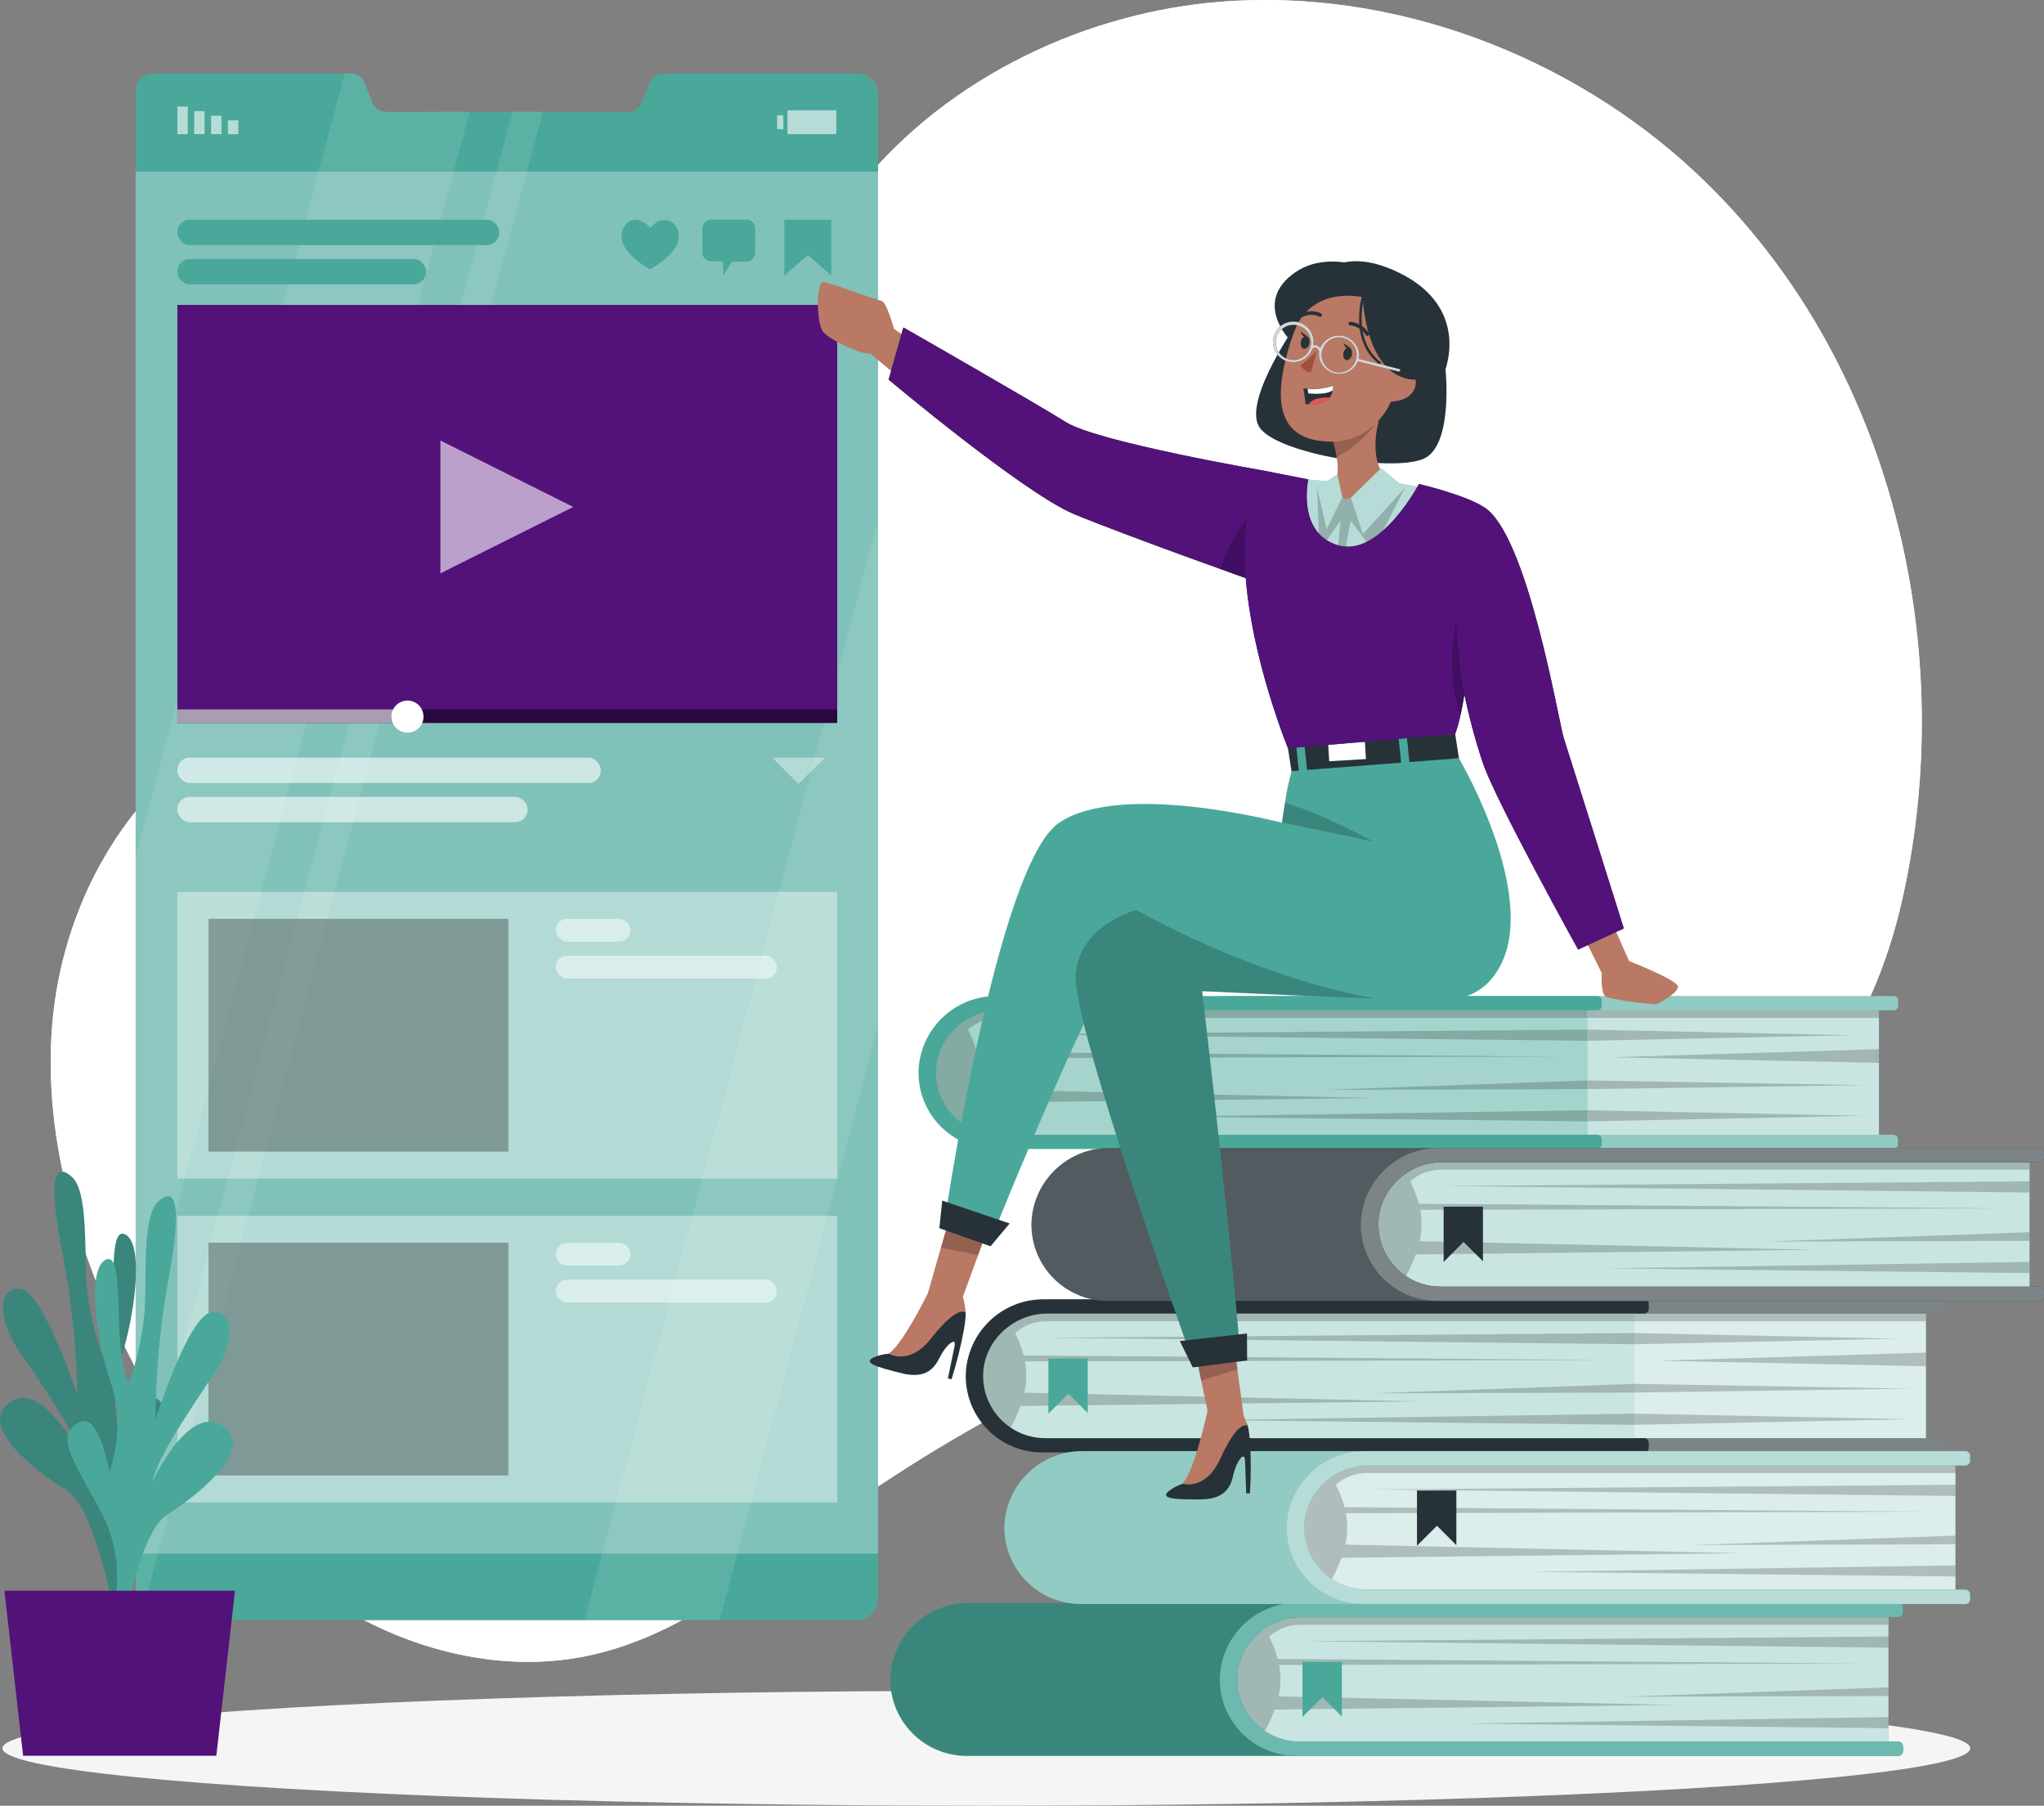 <?xml version="1.0" encoding="UTF-8"?>
<svg xmlns="http://www.w3.org/2000/svg" id="Layer_1" data-name="Layer 1" viewBox="0 0 402.79 355.85">
  <rect x="0" y="0" width="402.79" height="355.85" fill="#808080" stroke="none"/>
  <defs>
    <style>
      .cls-1, .cls-2, .cls-3 {
        fill: none;
      }

      .cls-4, .cls-5, .cls-6, .cls-7, .cls-8, .cls-9, .cls-10, .cls-11, .cls-12, .cls-13, .cls-14, .cls-15, .cls-16, .cls-17 {
        isolation: isolate;
      }

      .cls-4, .cls-13 {
        opacity: .3;
      }

      .cls-5 {
        opacity: .1;
      }

      .cls-6, .cls-16 {
        opacity: .5;
      }

      .cls-7, .cls-14 {
        opacity: .2;
      }

      .cls-8, .cls-12 {
        opacity: .8;
      }

      .cls-18 {
        fill: #b97964;
      }

      .cls-19 {
        fill: #a24e3f;
      }

      .cls-20 {
        fill: #263238;
      }

      .cls-2 {
        stroke-width: .5px;
      }

      .cls-2, .cls-3 {
        stroke: #263238;
        stroke-linecap: round;
        stroke-linejoin: round;
      }

      .cls-3 {
        stroke-width: .72px;
      }

      .cls-21, .cls-10, .cls-11, .cls-12, .cls-13, .cls-14, .cls-15, .cls-16, .cls-17 {
        fill: #fff;
      }

      .cls-9, .cls-22 {
        fill: #4aa89b;
      }

      .cls-23 {
        fill: #f5f5f5;
      }

      .cls-24 {
        fill: #de5753;
      }

      .cls-10 {
        opacity: .7;
      }

      .cls-11 {
        opacity: .9;
      }

      .cls-25 {
        fill: #53127a;
      }

      .cls-15 {
        opacity: .6;
      }

      .cls-17 {
        opacity: .4;
      }
    </style>
  </defs>
  <g id="freepik--background-simple--inject-6">
    <path class="cls-21" d="M221.61,3.63c6.1-1.65,12.34-2.74,18.64-3.26,34.54-2.84,69.55,10.82,94,33.75,39,36.54,51.91,94.32,40.43,143.92-4.35,18.76-13.9,37-29.77,49.18-23.83,18.32-56.95,20.19-86.82,27.42-34.89,8.44-67.11,25-95.62,45.64-14.52,10.48-28.95,22.39-46.87,26.07-18.94,3.89-39.15-2.4-54.4-13.61s-26.06-26.88-34.51-43.19c-10.79-20.95-18.24-44.05-16.43-67.26s14-46.47,35.3-58.49c27.55-15.54,66.59-11.31,88.37-33.44,15-15.25,16.42-38,25.13-57,11.15-24.34,35.25-42.41,62.55-49.73Z"></path>
    <path class="cls-11" d="M221.61,3.63c6.1-1.65,12.34-2.74,18.64-3.26,34.54-2.84,69.55,10.82,94,33.75,39,36.54,51.91,94.32,40.43,143.92-4.35,18.76-13.9,37-29.77,49.18-23.83,18.32-56.95,20.19-86.82,27.42-34.89,8.44-67.11,25-95.62,45.64-14.52,10.48-28.95,22.39-46.87,26.07-18.94,3.89-39.15-2.4-54.4-13.61s-26.06-26.88-34.51-43.19c-10.79-20.95-18.24-44.05-16.43-67.26s14-46.47,35.3-58.49c27.55-15.54,66.59-11.31,88.37-33.44,15-15.25,16.42-38,25.13-57,11.15-24.34,35.25-42.41,62.55-49.73Z"></path>
  </g>
  <g id="freepik--Shadow--inject-6">
    <ellipse id="freepik--path--inject-6" class="cls-23" cx="194.37" cy="344.53" rx="193.89" ry="11.32"></ellipse>
  </g>
  <g id="freepik--Screen--inject-6">
    <path class="cls-22" d="M173.03,18.48v296.48c0,2.39-1.92,4.32-4.31,4.33-.03,0-.05,0-.08,0H30.64c-1.03.02-2.03-.38-2.76-1.11-.76-.77-1.17-1.81-1.15-2.89V18.12c-.07-1.93,1.43-3.56,3.37-3.63,0,0,0,0,0,0h39.18c1.13.03,2.13.74,2.53,1.8l1.62,4c.41,1.04,1.4,1.73,2.52,1.75h47.95c1.12-.01,2.12-.71,2.53-1.75l1.62-4c.4-1.05,1.4-1.75,2.52-1.77h38.62c2.13.09,3.82,1.83,3.84,3.96Z"></path>
    <rect class="cls-15" x="44.92" y="23.72" width="2.04" height="2.72"></rect>
    <rect class="cls-15" x="41.6" y="22.81" width="2.04" height="3.62"></rect>
    <rect class="cls-15" x="38.27" y="21.9" width="2.04" height="4.53"></rect>
    <rect class="cls-15" x="34.96" y="21" width="2.04" height="5.44"></rect>
    <rect class="cls-15" x="153.15" y="22.72" width="1.21" height="2.72"></rect>
    <rect class="cls-15" x="155.18" y="21.73" width="9.63" height="4.7"></rect>
    <g class="cls-5">
      <path class="cls-21" d="M92.55,21.99l-42.12,157.77h0l-.47,1.77h0l-.76,2.84h0l-.47,1.77-22,82.38v-99.7L67.94,14.49h1.34c1.13.03,2.13.74,2.53,1.8l1.62,4c.41,1.04,1.4,1.73,2.52,1.74l16.6-.04Z"></path>
      <polygon class="cls-21" points="173.04 102.56 173.04 202.26 146.77 300.66 146.13 303.05 141.8 319.29 115.18 319.29 119.51 303.06 120.21 300.46 123.69 287.42 124.38 284.81 125.78 279.6 126.47 276.99 127.86 271.78 128.56 269.17 150.45 187.16 150.45 187.15 151.47 183.36 151.47 183.35 173.04 102.56"></polygon>
      <path class="cls-21" d="M106.98,21.99l-41.86,156.78-.25.94-2.29,8.58-.21,1-34.46,128.89c-.78-.76-1.2-1.81-1.18-2.89v-15.14l29.64-110.86.25-.94,2.29-8.59.26-.94L100.99,21.99h5.99Z"></path>
    </g>
    <rect class="cls-13" x="26.73" y="33.82" width="146.3" height="272.35"></rect>
    <rect class="cls-25" x="34.95" y="60.09" width="130.03" height="82.38"></rect>
    <rect class="cls-6" x="34.95" y="139.8" width="130.03" height="2.66"></rect>
    <rect class="cls-15" x="34.95" y="139.8" width="45.05" height="2.66"></rect>
    <path class="cls-21" d="M83.46,141.22c0,1.75-1.41,3.16-3.16,3.16-1.75,0-3.16-1.41-3.16-3.16,0-1.75,1.41-3.16,3.16-3.16,0,0,0,0,0,0,1.74,0,3.15,1.41,3.15,3.15,0,0,0,0,0,.01Z"></path>
    <rect class="cls-15" x="34.95" y="157.04" width="69.01" height="4.99" rx="2.42" ry="2.42"></rect>
    <rect class="cls-15" x="34.95" y="149.31" width="83.43" height="4.99" rx="2.42" ry="2.42"></rect>
    <polygon class="cls-17" points="152.18 149.31 157.37 154.5 162.55 149.31 152.18 149.31"></polygon>
    <rect class="cls-17" x="34.95" y="175.75" width="130.03" height="56.51"></rect>
    <rect class="cls-16" x="109.53" y="181.07" width="14.71" height="4.51" rx="2.19" ry="2.19"></rect>
    <rect class="cls-16" x="109.53" y="188.33" width="43.54" height="4.51" rx="2.19" ry="2.19"></rect>
    <rect class="cls-4" x="41.09" y="181.07" width="59.09" height="45.87"></rect>
    <rect class="cls-17" x="34.95" y="239.58" width="130.03" height="56.51"></rect>
    <rect class="cls-16" x="109.53" y="244.9" width="14.71" height="4.51" rx="2.19" ry="2.19"></rect>
    <rect class="cls-16" x="109.53" y="252.17" width="43.54" height="4.51" rx="2.19" ry="2.19"></rect>
    <rect class="cls-4" x="41.09" y="244.9" width="59.09" height="45.87"></rect>
    <polygon class="cls-15" points="86.78 86.81 86.78 112.99 112.97 99.9 86.78 86.81"></polygon>
    <polygon class="cls-22" points="163.82 54.28 159.2 50.29 154.57 54.28 154.57 43.31 163.82 43.31 163.82 54.28"></polygon>
    <path class="cls-22" d="M147.13,43.29h-7c-.95,0-1.72.78-1.73,1.73v4.76c0,.95.78,1.72,1.73,1.73h2.37v2.78l1.79-2.75h2.8c.96,0,1.73-.77,1.73-1.73v-4.76c.02-.95-.74-1.74-1.69-1.76Z"></path>
    <path class="cls-22" d="M133.18,44.62c-1.29-2.11-3.77-1.31-5.06.31-1.27-1.64-3.74-2.46-5.05-.36-2.21,3.53,2.28,6.85,4.4,8.15l.6.37.61-.36c2.14-1.28,6.69-4.54,4.5-8.11Z"></path>
    <rect class="cls-9" x="34.95" y="51.04" width="49.01" height="4.99" rx="2.42" ry="2.42"></rect>
    <rect class="cls-9" x="34.95" y="43.31" width="63.43" height="4.99" rx="2.42" ry="2.42"></rect>
  </g>
  <g id="freepik--Plant--inject-6">
    <path class="cls-22" d="M25.37,317.29s-5.65-12.33.8-24.48,8.33-15,4.22-17.5-6,9.72-6,9.72c0,0-3.47-8.4-.6-17.19s4.66-23.11.75-24.64-.75,17.86-4.14,24.47c-1.73-4.64-2.84-9.49-3.32-14.42-.47-7.06.26-18.34-2.83-21.23s-5.06-.89-2,14.69c1.82,9.31,2.83,18.76,3,28.25,0,0-6.7-20.44-11.2-21s-4.49,6-.64,11.77,11.28,16,12.5,21.32c0,0-7.36-15.38-14-10.67s5.76,14,11.28,17.36,9.35,24.4,9.35,24.4l2.83-.85Z"></path>
    <path class="cls-7" d="M25.37,317.29s-5.65-12.33.8-24.48,8.33-15,4.22-17.5-6,9.72-6,9.72c0,0-3.47-8.4-.6-17.19s4.66-23.11.75-24.64-.75,17.86-4.14,24.47c-1.73-4.64-2.84-9.49-3.32-14.42-.47-7.06.26-18.34-2.83-21.23s-5.06-.89-2,14.69c1.82,9.31,2.83,18.76,3,28.25,0,0-6.7-20.44-11.2-21s-4.49,6-.64,11.77,11.28,16,12.5,21.32c0,0-7.36-15.38-14-10.67s5.76,14,11.28,17.36,9.35,24.4,9.35,24.4l2.83-.85Z"></path>
    <path class="cls-22" d="M20.94,322.29s5.5-12.4-1.1-24.46-8.5-14.89-4.42-17.44,6.12,9.63,6.12,9.63c0,0,3.37-8.45.4-17.19s-4.94-23-1-24.63,1,17.84,4.44,24.4c1.67-4.66,2.73-9.52,3.14-14.46.39-7.07-.48-18.33,2.57-21.27s5.06-1,2.21,14.66c-1.71,9.33-2.61,18.8-2.67,28.29,0,0,6.45-20.54,11-21.2s4.56,5.95.78,11.75-11.19,16.22-12.34,21.53c0,0,7.17-15.49,13.85-10.87s-5.55,14.09-11.07,17.53-9.06,24.54-9.06,24.54l-2.85-.81Z"></path>
    <polygon class="cls-25" points="46.31 313.48 .87 313.48 4.55 346 42.63 346 46.31 313.48"></polygon>
  </g>
  <g id="freepik--Books--inject-6">
    <rect class="cls-22" x="317.05" y="257.74" width="62.48" height="27.1"></rect>
    <rect class="cls-12" x="317.05" y="257.74" width="62.48" height="27.1"></rect>
    <polygon class="cls-7" points="322.06 260.39 379.53 260.39 379.53 257.74 322.12 257.74 322.06 260.39"></polygon>
    <polygon class="cls-7" points="322.06 262.7 373.91 263.81 322.06 264.91 322.06 262.7"></polygon>
    <polygon class="cls-7" points="322.06 272.72 376.97 273.65 322.06 274.43 322.06 272.72"></polygon>
    <polygon class="cls-7" points="322.06 278.58 376.48 279.68 322.06 280.79 322.06 278.58"></polygon>
    <polygon class="cls-7" points="379.53 266.56 326.89 268.15 379.53 269.25 379.53 266.56"></polygon>
    <path class="cls-20" d="M240.08,271.15c.01,6.78,5.51,12.27,12.29,12.27h130.05c.5,0,.9.4.9.9v1c0,.5-.39.9-.89.91,0,0,0,0-.01,0h-130.73c-8.32,0-15.06-6.74-15.06-15.06,0-.04,0-.08,0-.12.17-8.39,7.06-15.08,15.45-15h130.34c.5,0,.9.4.9.9v1c0,.5-.39.9-.89.91,0,0,0,0-.01,0h-129.69c-6.77-.01-12.66,5.52-12.65,12.29Z"></path>
    <path class="cls-17" d="M240.08,271.15c.01,6.78,5.51,12.27,12.29,12.27h130.05c.5,0,.9.4.9.9v1c0,.5-.39.9-.89.91,0,0,0,0-.01,0h-130.73c-8.32,0-15.06-6.74-15.06-15.06,0-.04,0-.08,0-.12.17-8.39,7.06-15.08,15.45-15h130.34c.5,0,.9.4.9.9v1c0,.5-.39.9-.89.91,0,0,0,0-.01,0h-129.69c-6.77-.01-12.66,5.52-12.65,12.29Z"></path>
    <path class="cls-22" d="M192.65,271.29h0c0,7.49,6.08,13.56,13.57,13.57h115.84v-27.12h-115.84c-7.48,0-13.55,6.07-13.57,13.55Z"></path>
    <path class="cls-10" d="M322.06,257.74v27.14h-115.84c-7.49,0-13.57-6.08-13.57-13.57s6.08-13.57,13.57-13.57h115.84Z"></path>
    <polygon class="cls-7" points="322.06 264.91 322.06 262.7 206.6 263.63 322.06 264.91"></polygon>
    <polygon class="cls-7" points="322.06 274.43 322.06 272.72 270.23 274.58 322.06 274.43"></polygon>
    <polygon class="cls-7" points="322.06 280.79 322.06 278.58 238.49 279.86 322.06 280.79"></polygon>
    <path class="cls-7" d="M206.03,260.39c-2.22,0-4.35.83-6,2.32.72,1.4,1.29,2.88,1.7,4.4l115.84.91-115.6.27c.41,2.04.37,4.15-.11,6.17l78,1.71-78.75.91c-.68,1.88-1.55,3.68-2.61,5.38-6.17-4.26-7.72-12.71-3.46-18.88,2.53-3.67,6.71-5.86,11.16-5.86h115.86v2.65l-116.03.02Z"></path>
    <path class="cls-20" d="M193.73,271.15c0,6.78,5.49,12.27,12.27,12.27h118.01c.5,0,.9.4.9.9v1c0,.5-.39.9-.89.91,0,0,0,0-.01,0h-118.64c-8.32,0-15.06-6.74-15.06-15.06,0-.04,0-.08,0-.12.17-8.39,7.06-15.08,15.45-15h118.25c.5,0,.9.4.9.9v1c0,.5-.39.9-.89.91,0,0,0,0-.01,0h-117.64c-6.76,0-12.65,5.52-12.64,12.29Z"></path>
    <polygon class="cls-22" points="206.6 267.7 206.6 278.58 210.54 274.65 214.35 278.46 214.35 267.7 206.6 267.7"></polygon>
    <rect class="cls-22" x="203.49" y="317.54" width="168.64" height="27.14"></rect>
    <rect class="cls-10" x="203.49" y="317.54" width="168.64" height="27.14"></rect>
    <polygon class="cls-7" points="372.13 324.71 372.13 322.5 256.66 323.43 372.13 324.71"></polygon>
    <polygon class="cls-7" points="372.13 334.23 372.13 332.52 320.29 334.37 372.13 334.23"></polygon>
    <polygon class="cls-7" points="372.13 340.58 372.13 338.38 288.55 339.66 372.13 340.58"></polygon>
    <path class="cls-7" d="M241.19,317.54l-2.45,20.23,2.89-3.08c.97,3.7,2.79,7.12,5.3,10,1.8-2.37,3.24-4.99,4.26-7.79l78.76-.9-78-1.7c.24-1.1.37-2.23.38-3.36,0-.95-.09-1.89-.27-2.82l115.56-.29-115.83-.91c-.41-1.52-.98-3-1.7-4.4,1.65-1.49,3.78-2.31,6-2.32h116v-2.65h-130.9Z"></path>
    <path class="cls-22" d="M243.79,330.95c.01,6.78,5.51,12.27,12.29,12.27h118c.5,0,.9.39.91.89,0,0,0,0,0,.01v1c0,.5-.41.91-.91.91h-183.58c-8.32,0-15.07-6.76-15.06-15.08,0-.03,0-.07,0-.1.2-8.37,7.08-15.03,15.45-14.95h183.18c.5,0,.9.39.91.89,0,0,0,0,0,.01v1c0,.5-.41.91-.91.91h-117.63c-6.77-.06-12.66,5.47-12.65,12.24Z"></path>
    <path class="cls-7" d="M243.79,330.95c.01,6.78,5.51,12.27,12.29,12.27h118c.5,0,.9.39.91.89,0,0,0,0,0,.01v1c0,.5-.41.91-.91.91h-183.58c-8.32,0-15.07-6.76-15.06-15.08,0-.03,0-.07,0-.1.2-8.37,7.08-15.03,15.45-14.95h183.18c.5,0,.9.39.91.89,0,0,0,0,0,.01v1c0,.5-.41.91-.91.91h-117.63c-6.77-.06-12.66,5.47-12.65,12.24Z"></path>
    <path class="cls-22" d="M243.79,330.95c.01,6.78,5.51,12.27,12.29,12.27h118c.5,0,.9.39.91.89,0,0,0,0,0,.01v1c0,.5-.41.91-.91.91h-118.71c-8.33-.05-15.05-6.85-15-15.18,0-.01,0-.02,0-.03.21-8.37,7.09-15.02,15.46-14.95h118.24c.5,0,.9.39.91.89,0,0,0,0,0,.01v1c0,.5-.41.91-.91.91h-117.63c-6.77-.03-12.66,5.5-12.65,12.27Z"></path>
    <polygon class="cls-22" points="256.66 327.5 256.66 338.38 260.6 334.44 264.42 338.26 264.42 327.5 256.66 327.5"></polygon>
    <path class="cls-14" d="M243.79,330.95c.01,6.78,5.51,12.27,12.29,12.27h118c.5,0,.9.39.91.89,0,0,0,0,0,.01v1c0,.5-.41.91-.91.91h-118.71c-8.33-.05-15.05-6.85-15-15.18,0-.01,0-.02,0-.03.21-8.37,7.09-15.02,15.46-14.95h118.24c.5,0,.9.39.91.89,0,0,0,0,0,.01v1c0,.5-.41.91-.91.91h-117.63c-6.77-.03-12.66,5.5-12.65,12.27Z"></path>
    <rect class="cls-22" x="216.7" y="287.64" width="168.64" height="27.14"></rect>
    <rect class="cls-12" x="216.7" y="287.64" width="168.64" height="27.14"></rect>
    <polygon class="cls-7" points="385.34 294.81 385.34 292.6 269.88 293.53 385.34 294.81"></polygon>
    <polygon class="cls-7" points="385.34 304.33 385.34 302.62 333.51 304.48 385.34 304.33"></polygon>
    <polygon class="cls-7" points="385.34 310.68 385.34 308.48 301.77 309.76 385.34 310.68"></polygon>
    <path class="cls-7" d="M254.37,287.64l-2.45,20.23,2.88-3.08c.98,3.7,2.79,7.12,5.31,10,1.8-2.37,3.24-5,4.26-7.8l78.75-.9-78-1.7c.24-1.1.37-2.23.38-3.36,0-.95-.1-1.89-.28-2.82l115.57-.29-115.83-.91c-.41-1.52-.99-3-1.71-4.4,1.65-1.49,3.78-2.31,6-2.32h116.12v-2.65h-131Z"></path>
    <path class="cls-22" d="M257.01,301.05c.03,6.76,5.52,12.23,12.28,12.24h118c.5,0,.9.39.91.89,0,0,0,0,0,.01v1c0,.5-.41.91-.91.91h-174.3c-8.32,0-15.07-6.75-15.07-15.07,0-.04,0-.07,0-.11.21-8.36,7.08-15.02,15.45-14.95h173.92c.5,0,.9.39.91.89,0,0,0,0,0,.01v1c0,.5-.41.91-.91.91h-117.64c-6.76-.03-12.65,5.51-12.64,12.27Z"></path>
    <path class="cls-17" d="M257.01,301.05c.03,6.76,5.52,12.23,12.28,12.24h118c.5,0,.9.39.91.89,0,0,0,0,0,.01v1c0,.5-.41.91-.91.91h-174.3c-8.32,0-15.07-6.75-15.07-15.07,0-.04,0-.07,0-.11.21-8.36,7.08-15.02,15.45-14.95h173.92c.5,0,.9.39.91.89,0,0,0,0,0,.01v1c0,.5-.41.91-.91.91h-117.64c-6.76-.03-12.65,5.51-12.64,12.27Z"></path>
    <path class="cls-22" d="M257.01,301.05c.03,6.76,5.52,12.23,12.28,12.24h118c.5,0,.9.39.91.89,0,0,0,0,0,.01v1c0,.5-.41.91-.91.91h-118.67c-8.32,0-15.06-6.73-15.07-15.05,0-.04,0-.09,0-.13.2-8.37,7.08-15.03,15.45-14.95h118.29c.5,0,.9.39.91.89,0,0,0,0,0,.01v1c0,.5-.41.91-.91.91h-117.64c-6.76-.03-12.65,5.51-12.64,12.27Z"></path>
    <polygon class="cls-20" points="279.23 293.74 279.23 304.62 283.17 300.68 286.99 304.5 286.99 293.74 279.23 293.74"></polygon>
    <path class="cls-15" d="M257.01,301.05c.03,6.76,5.52,12.23,12.28,12.24h118c.5,0,.9.39.91.89,0,0,0,0,0,.01v1c0,.5-.41.91-.91.91h-118.67c-8.32,0-15.06-6.73-15.07-15.05,0-.04,0-.09,0-.13.2-8.37,7.08-15.03,15.45-14.95h118.29c.5,0,.9.39.91.89,0,0,0,0,0,.01v1c0,.5-.41.91-.91.91h-117.64c-6.76-.03-12.65,5.51-12.64,12.27Z"></path>
    <rect class="cls-22" x="307.78" y="197.94" width="62.48" height="27.1"></rect>
    <rect class="cls-10" x="307.78" y="197.94" width="62.48" height="27.1"></rect>
    <polygon class="cls-7" points="312.79 200.59 370.26 200.59 370.26 197.94 312.85 197.94 312.79 200.59"></polygon>
    <polygon class="cls-7" points="312.79 202.9 364.64 204.01 312.79 205.11 312.79 202.9"></polygon>
    <polygon class="cls-7" points="312.79 212.92 367.7 213.85 312.79 214.63 312.79 212.92"></polygon>
    <polygon class="cls-7" points="312.79 218.79 367.21 219.89 312.79 220.99 312.79 218.79"></polygon>
    <polygon class="cls-7" points="370.26 206.76 317.62 208.35 370.26 209.45 370.26 206.76"></polygon>
    <path class="cls-22" d="M230.81,211.35c.01,6.78,5.51,12.27,12.29,12.27h130c.5,0,.9.4.9.9v1c0,.5-.39.9-.89.91,0,0,0,0-.01,0h-130.68c-8.32-.01-15.06-6.77-15.05-15.09,0-.04,0-.08,0-.12.22-8.35,7.08-14.99,15.44-14.93h130.34c.5,0,.9.4.9.9v1c0,.5-.39.9-.89.91,0,0,0,0-.01,0h-129.69c-6.77-.05-12.66,5.48-12.65,12.25Z"></path>
    <path class="cls-17" d="M230.81,211.35c.01,6.78,5.51,12.27,12.29,12.27h130c.5,0,.9.4.9.9v1c0,.5-.39.9-.89.91,0,0,0,0-.01,0h-130.68c-8.32-.01-15.06-6.77-15.05-15.09,0-.04,0-.08,0-.12.22-8.35,7.08-14.99,15.44-14.93h130.34c.5,0,.9.4.9.9v1c0,.5-.39.9-.89.91,0,0,0,0-.01,0h-129.69c-6.77-.05-12.66,5.48-12.65,12.25Z"></path>
    <path class="cls-22" d="M183.37,211.51h0c0,7.49,6.08,13.57,13.57,13.57h115.85v-27.14h-115.84c-7.5,0-13.57,6.07-13.58,13.57Z"></path>
    <path class="cls-16" d="M312.79,197.94v27.15h-115.84c-7.5-.2-13.41-6.45-13.21-13.94.2-7.21,6-13.01,13.21-13.21h115.84Z"></path>
    <polygon class="cls-7" points="312.79 205.11 312.79 202.9 197.33 203.83 312.79 205.11"></polygon>
    <polygon class="cls-7" points="312.79 214.63 312.79 212.92 260.96 214.78 312.79 214.63"></polygon>
    <polygon class="cls-7" points="312.79 220.99 312.79 218.79 229.22 220.06 312.79 220.99"></polygon>
    <path class="cls-7" d="M196.76,200.59c-2.22,0-4.35.83-6,2.32.72,1.4,1.29,2.88,1.7,4.4l115.84.91-115.57.29c.41,2.04.37,4.15-.11,6.17l78,1.71-78.75.91c-.68,1.88-1.55,3.69-2.62,5.38-6.16-4.27-7.7-12.73-3.42-18.9,2.53-3.65,6.69-5.83,11.13-5.84h115.83v2.65h-116.03Z"></path>
    <path class="cls-22" d="M184.46,211.35c0,6.78,5.49,12.27,12.27,12.27h118.01c.5,0,.9.4.9.9v1c0,.5-.39.9-.89.91,0,0,0,0-.01,0h-118.68c-8.32,0-15.06-6.74-15.06-15.06,0-.04,0-.08,0-.12.19-8.37,7.07-15.04,15.45-14.96h118.29c.5,0,.9.4.9.9v1c0,.5-.39.9-.89.91,0,0,0,0-.01,0h-117.64c-6.73-.05-12.65,5.48-12.64,12.25Z"></path>
    <polygon class="cls-22" points="197.33 207.9 197.33 218.79 201.26 214.85 205.08 218.66 205.08 207.9 197.33 207.9"></polygon>
    <rect class="cls-22" x="231.3" y="227.84" width="168.64" height="27.14"></rect>
    <rect class="cls-10" x="231.3" y="227.84" width="168.64" height="27.14"></rect>
    <polygon class="cls-7" points="399.94 235.01 399.94 232.8 284.48 233.73 399.94 235.01"></polygon>
    <polygon class="cls-7" points="399.94 244.53 399.94 242.82 348.11 244.68 399.94 244.53"></polygon>
    <polygon class="cls-7" points="399.94 250.89 399.94 248.68 316.37 249.96 399.94 250.89"></polygon>
    <path class="cls-7" d="M269,227.84l-2.44,20.23,2.88-3.08c.97,3.7,2.79,7.12,5.31,10,1.8-2.36,3.23-4.99,4.25-7.78l78.76-.91-78-1.7c.25-1.1.38-2.23.39-3.36,0-.95-.1-1.89-.28-2.82l115.57-.29-115.84-.91c-.41-1.52-.98-3-1.7-4.4,1.65-1.49,3.78-2.31,6-2.32h116v-2.65h-130.9Z"></path>
    <path class="cls-20" d="M271.61,241.29c0,6.78,5.49,12.27,12.27,12.27h118.01c.5,0,.9.4.9.9v1c0,.5-.39.9-.89.91,0,0,0,0-.01,0h-183.58c-8.32,0-15.06-6.74-15.06-15.06,0-.04,0-.08,0-.12.2-8.37,7.08-15.03,15.45-14.95h183.19c.5,0,.9.4.9.9v1c0,.5-.39.9-.89.91,0,0,0,0-.01,0h-117.64c-6.77-.1-12.65,5.43-12.64,12.24Z"></path>
    <path class="cls-14" d="M271.61,241.29c0,6.78,5.49,12.27,12.27,12.27h118.01c.5,0,.9.4.9.9v1c0,.5-.39.9-.89.91,0,0,0,0-.01,0h-183.58c-8.32,0-15.06-6.74-15.06-15.06,0-.04,0-.08,0-.12.2-8.37,7.08-15.03,15.45-14.95h183.19c.5,0,.9.4.9.9v1c0,.5-.39.9-.89.91,0,0,0,0-.01,0h-117.64c-6.77-.1-12.65,5.43-12.64,12.24Z"></path>
    <path class="cls-20" d="M271.61,241.29c0,6.78,5.49,12.27,12.27,12.27h118.01c.5,0,.9.4.9.9v1c0,.5-.39.9-.89.91,0,0,0,0-.01,0h-118.68c-8.32,0-15.06-6.74-15.06-15.06,0-.04,0-.08,0-.12.2-8.37,7.08-15.03,15.45-14.95h118.29c.5,0,.9.4.9.9v1c0,.5-.39.9-.89.91,0,0,0,0-.01,0h-117.64c-6.77-.1-12.65,5.43-12.64,12.24Z"></path>
    <polygon class="cls-20" points="284.48 237.8 284.48 248.68 288.41 244.75 292.23 248.56 292.23 237.8 284.48 237.8"></polygon>
    <path class="cls-17" d="M271.61,241.29c0,6.78,5.49,12.27,12.27,12.27h118.01c.5,0,.9.4.9.9v1c0,.5-.39.9-.89.91,0,0,0,0-.01,0h-118.68c-8.32,0-15.06-6.74-15.06-15.06,0-.04,0-.08,0-.12.2-8.37,7.08-15.03,15.45-14.95h118.29c.5,0,.9.4.9.9v1c0,.5-.39.9-.89.91,0,0,0,0-.01,0h-117.64c-6.77-.1-12.65,5.43-12.64,12.24Z"></path>
  </g>
  <g id="freepik--Character--inject-6">
    <polygon class="cls-18" points="182.86 254.81 189.43 256.4 192.76 247.32 195.78 239.06 188.29 235.87 185.41 245.89 182.86 254.81"></polygon>
    <polygon class="cls-7" points="185.41 245.89 192.76 247.32 195.78 239.06 188.29 235.87 185.41 245.89"></polygon>
    <path class="cls-22" d="M186.08,241.1l9.12,3.39s24.33-60.83,29.33-61,55.91,23.19,68.67,10.21-5.69-44.24-5.69-44.24c0,0-30.69-4.38-33,2.55-.57,2.04-1,4.12-1.3,6.22-.35,2.12-.59,3.9-.59,3.9h0c-1-.24-31.76-8.19-43.9,0-12.35,8.3-22.64,78.97-22.64,78.97Z"></path>
    <polygon class="cls-18" points="238.53 280.76 245.08 279.08 243.82 269.68 242.65 261.06 234.55 261.79 236.66 271.84 238.53 280.76"></polygon>
    <polygon class="cls-7" points="236.71 272.04 243.87 269.86 242.68 261.15 234.56 261.83 236.71 272.04"></polygon>
    <polygon class="cls-20" points="198.96 241.11 185.68 236.6 185.11 242.04 195.19 245.6 198.96 241.11"></polygon>
    <path class="cls-22" d="M271.16,196.78s-2.08.05-34.27-1.45c0,0,4.81,40.24,7.43,70.37l-9.62,1.64s-23-64.51-22.75-74.76,12-13.25,12-13.25c0,0,22.93,13.25,47.21,17.45Z"></path>
    <path class="cls-7" d="M271.16,196.78s-2.08.05-34.27-1.45c0,0,4.81,40.24,7.43,70.37l-9.62,1.64s-23-64.51-22.75-74.76,12-13.25,12-13.25c0,0,22.93,13.25,47.21,17.45Z"></path>
    <polygon class="cls-20" points="245.73 262.78 232.5 264.28 235.05 269.47 245.76 268.1 245.73 262.78"></polygon>
    <path class="cls-7" d="M252.62,162.09l17.95,3.74s-9.92-5.48-17.36-7.64c-.35,2.1-.59,3.9-.59,3.9Z"></path>
    <polygon class="cls-20" points="286.76 144.64 287.5 149.42 254.5 151.96 253.63 146.32 286.76 144.64"></polygon>
    <rect class="cls-22" x="275.92" y="144.22" width="1.64" height="8.35" transform="translate(-13.73 29.08) rotate(-5.87)"></rect>
    <rect class="cls-21" x="261.77" y="144.29" width="7.25" height="5.5" transform="translate(-8.33 16.16) rotate(-3.43)"></rect>
    <rect class="cls-22" x="255.67" y="145.1" width="1.64" height="8.35" transform="translate(-13.92 27.01) rotate(-5.87)"></rect>
    <path class="cls-20" d="M171.97,267.59c1-.46,2.07-.74,3.17-.81h0s3.8-2.24,7.57-10.92h4.23c1.46.01,2.76.94,3.25,2.32.07.19.11.39.12.59-.04,1.02-.15,2.04-.32,3.05-.62,3.38-1.45,6.72-2.48,10l-.72-.18,1.31-6.32c.43-2.15-1.82-.07-2.87,2.09s-2.65,4.34-7.32,3.27c-5.45-1.33-7.65-2.11-5.94-3.09Z"></path>
    <path class="cls-18" d="M183.47,253.58s-5.28,11.06-8.33,13.2c0,0,4.08,2.43,8.33-3,5.5-7,6.84-5.05,6.84-5.05-.11-1.21-.33-2.4-.66-3.57-.83-2.24-6.18-1.58-6.18-1.58Z"></path>
    <path class="cls-20" d="M230.19,293.94c.86-.69,1.84-1.21,2.89-1.54h0s3.16-3.07,4.76-12.4l4.11-1c1.43-.33,2.91.27,3.71,1.49.11.17.2.35.25.55.2.99.34,1.99.41,3,.21,3.42.21,6.84,0,10.26h-.74l-.23-6.44c-.09-2.19-1.79.36-2.29,2.71s-1.55,4.84-6.34,4.91c-5.64.06-7.95-.19-6.53-1.54Z"></path>
    <path class="cls-18" d="M238.05,277.61s-2.52,12-5,14.79c0,0,4.54,1.4,7.39-4.87,3.67-8.11,5.44-6.52,5.44-6.52-.39-1.15-.89-2.26-1.49-3.32-1.3-1.99-6.34-.08-6.34-.08Z"></path>
    <path class="cls-18" d="M316.29,178.74l4.75,10.66s9.63,3.76,9.63,5.05-4.09,3.49-4.49,3.49-9-.87-9.89-1.67-.65-4.5-.65-4.5l-5.54-11.21,6.19-1.82Z"></path>
    <path class="cls-18" d="M185.55,71.5l-9.38-6.7s-1.5-5.44-2.49-5.53-10.09-3.65-11.47-3.65-1.39,8.06,0,9.77,7.69,4.55,9.28,4.31l10.5,8.62,3.56-6.82Z"></path>
    <path class="cls-20" d="M249.05,92.75s-32.76-5.64-39-9.55-32.06-18.66-32.06-18.66l-2.9,10.27s26.48,22.26,36.49,26.48,36.79,13.68,36.79,13.68l.68-22.22Z"></path>
    <path class="cls-25" d="M249.05,92.75l-.22,8.65-.46,13.57-7.87-2.86c-9.48-3.47-24.68-9.06-28.87-10.82-10-4.22-36.46-26.48-36.46-26.48l2.9-10.27s25.8,14.75,32.01,18.66,38.97,9.55,38.97,9.55Z"></path>
    <path class="cls-7" d="M248.83,101.4l-.46,13.57-7.87-2.86c1.63-4.92,4.31-9.43,7.87-13.2l.46,2.49Z"></path>
    <path class="cls-20" d="M284.85,72.83s1.47,13.83-3.66,17.23-30.32-.58-33.18-6.15,7.9-20.67,7.9-20.67l28.94,9.59Z"></path>
    <path class="cls-22" d="M249.05,92.75c6.18,1.71,12.6,2.42,19,2.1,10.59-.54,23.25,4.6,23.25,4.6l-4.55,45.2-33.12,1.64s-11.13-37.71-4.58-53.54Z"></path>
    <path class="cls-15" d="M249.05,92.75c6.18,1.71,12.6,2.42,19,2.1,10.59-.54,23.25,4.6,23.25,4.6l-4.55,45.2-33.12,1.64s-11.13-37.71-4.58-53.54Z"></path>
    <path class="cls-20" d="M254.37,67.23s1.86-22,20.21-14c23,10,4.72,36.74-6.53,31.25s-13.68-17.25-13.68-17.25Z"></path>
    <path class="cls-7" d="M259.52,96.08l.52,12.4,4.12-5.84s-1.47,13.72-.61,21.19c0,0,.78-13.39,2.65-21.19l4.37,5.84,6.27-12.33s-10.15-3.64-17.32-.07Z"></path>
    <path class="cls-18" d="M265.2,98.39l9.48-2.68c-5.84-4-2.89-13-2.89-13l-9.4,3.3c.43,1.31.76,2.64,1,4,1,5.86-1.67,6.33-1.67,6.33l3.48,2.05Z"></path>
    <path class="cls-7" d="M262.37,85.99c.43,1.31.76,2.64,1,4,4.49-1.81,8.39-7.32,8.39-7.32l-9.39,3.32Z"></path>
    <path class="cls-18" d="M268.52,57.87c-8.32-1.84-12,2-14.49,10.46-3.14,10.55-2.45,18.69,8.47,18.71,14.87,0,19.87-26.11,6.02-29.17Z"></path>
    <path class="cls-19" d="M259.51,69.06c-.95,1.09-2.02,2.07-3.19,2.91.35.81,1.12,1.36,2,1.43l1.19-4.34Z"></path>
    <path class="cls-20" d="M264.75,69.5c-.16.68.07,1.32.52,1.44s1-.35,1.13-1-.07-1.33-.52-1.44-.96.32-1.13,1Z"></path>
    <path class="cls-20" d="M266.06,68.55l-1.34-.94s.43,1.42,1.34.94Z"></path>
    <path class="cls-20" d="M256.37,67.29c-.16.68.07,1.32.52,1.43s1-.34,1.13-1-.07-1.33-.52-1.44-1,.32-1.13,1.01Z"></path>
    <path class="cls-20" d="M257.64,66.29l-1.34-.94s.43,1.46,1.34.94Z"></path>
    <path class="cls-3" d="M266.11,63.77c1.37.14,2.6.9,3.33,2.06"></path>
    <path class="cls-3" d="M260.14,62.08c-1.1-.53-2.37-.53-3.47,0"></path>
    <path class="cls-20" d="M274.51,73.91s-2.37-7.7-.62-12.85c0,0-15-10.39-19.52,6.17,0,0,1.68-15.22,16.06-12.38s9.69,23.75.92,28.35c.02,0,4.62-4.48,3.16-9.29Z"></path>
    <path class="cls-18" d="M272.77,75.36c.61-1.96,2.69-3.07,4.66-2.46,2.52.85,2.58,6.42-4.12,6.27-.94-.02-1.28-1.04-.54-3.81Z"></path>
    <path class="cls-20" d="M256.82,76.56c.22,1.02.36,2.05.43,3.09h.55c2.48.22,3.71-.51,4.31-1.37.28-.43.46-.92.52-1.43.04-.29.04-.59,0-.88-1.6.56-3.31.76-5,.6-.48.03-.81-.01-.81-.01Z"></path>
    <path class="cls-21" d="M257.67,76.62l.15.91c2.34.19,4,0,4.81-.63.04-.29.04-.59,0-.88-1.59.55-3.28.76-4.96.6Z"></path>
    <path class="cls-24" d="M257.8,79.7c2.48.22,3.71-.51,4.31-1.37-.95-.06-1.9.04-2.81.31-.6.19-1.12.56-1.5,1.06Z"></path>
    <path class="cls-20" d="M268.55,58.53s.33,14.44,9,16.17-.81-18.55-.81-18.55c0,0-12.9-8.42-21.49-2.49s-.87,13.57-.87,13.57c0,0,1.81-10.72,14.17-8.7Z"></path>
    <path class="cls-2" d="M268.85,57.58s-3.08,9.12,3,13.92"></path>
    <path class="cls-1" d="M254.89,64.02c-1.92,0-3.47,1.55-3.47,3.47,0,1.92,1.55,3.47,3.47,3.47,1.92,0,3.47-1.55,3.47-3.47h0c0-1.92-1.55-3.47-3.46-3.47,0,0,0,0-.01,0Z"></path>
    <path class="cls-1" d="M263.88,66.49c-1.91,0-3.46,1.55-3.46,3.46,0,1.91,1.55,3.46,3.46,3.46s3.46-1.55,3.46-3.46h0c0-1.91-1.55-3.45-3.46-3.46Z"></path>
    <path class="cls-20" d="M275.74,72.73l-8-2c.06-.27.09-.54.09-.82-.13-2.21-2.02-3.89-4.22-3.77-1.53.09-2.88,1.05-3.47,2.47-.19-.31-.51-.53-.87-.6-.17-.02-.33,0-.49.06.04-.21.07-.42.07-.63.03-2.21-1.73-4.03-3.94-4.06-2.21-.03-4.03,1.73-4.06,3.94-.03,2.21,1.73,4.03,3.94,4.06,1.69.03,3.22-1.02,3.81-2.61.16-.17.38-.27.61-.26.26,0,.52.3.76.77-.04.21-.07.42-.07.63.13,2.21,2.02,3.89,4.22,3.77,1.53-.09,2.88-1.05,3.47-2.47l8,2h.06c.14.02.26-.08.28-.22s-.08-.26-.22-.28h0l.03.02ZM254.89,70.95c-1.92,0-3.47-1.55-3.47-3.47s1.55-3.47,3.47-3.47,3.47,1.55,3.47,3.47-1.55,3.47-3.47,3.47h0ZM263.89,73.41c-1.91,0-3.46-1.55-3.46-3.46,0-1.91,1.55-3.46,3.46-3.46s3.46,1.55,3.46,3.46h0c0,1.91-1.56,3.46-3.47,3.46h0Z"></path>
    <g class="cls-8">
      <path class="cls-21" d="M275.74,72.73l-8-2c.06-.27.09-.54.09-.82-.13-2.21-2.02-3.89-4.22-3.77-1.53.09-2.88,1.05-3.47,2.47-.19-.31-.51-.53-.87-.6-.17-.02-.33,0-.49.06.04-.21.07-.42.07-.63.03-2.21-1.73-4.03-3.94-4.06-2.21-.03-4.03,1.73-4.06,3.94-.03,2.21,1.73,4.03,3.94,4.06,1.69.03,3.22-1.02,3.81-2.61.16-.17.38-.27.61-.26.26,0,.52.3.76.77-.04.21-.07.42-.07.63.13,2.21,2.02,3.89,4.22,3.77,1.53-.09,2.88-1.05,3.47-2.47l8,2h.06c.14.02.26-.08.28-.22s-.08-.26-.22-.28h0l.03.02ZM254.89,70.95c-1.92,0-3.47-1.55-3.47-3.47s1.55-3.47,3.47-3.47,3.47,1.55,3.47,3.47-1.55,3.47-3.47,3.47h0ZM263.89,73.41c-1.91,0-3.46-1.55-3.46-3.46,0-1.91,1.55-3.46,3.46-3.46s3.46,1.55,3.46,3.46h0c0,1.91-1.56,3.46-3.47,3.46h0Z"></path>
    </g>
    <polygon class="cls-22" points="272.14 92.27 266.2 98.1 268.57 105.25 276.84 96.15 272.14 92.27"></polygon>
    <polygon class="cls-22" points="263.55 93.49 264.51 97.98 261.43 104.33 259.51 96.08 263.55 93.49"></polygon>
    <path class="cls-20" d="M257.8,94.48s-2.33,10.61,5.93,13,15.89-12.1,15.89-12.1c0,0,9,2.11,12.67,4.48,0,0-2.09,35.64-5.53,44.79l-32.95,2.81s-15.43-37.55-4.76-54.71l8.75,1.73Z"></path>
    <path class="cls-25" d="M292.29,99.86s-.66,11.22-1.85,22.68c-.56,6.15-1.43,12.28-2.62,18.34-.27,1.28-.62,2.54-1.06,3.77l-32.95,2.81s-15.43-37.55-4.76-54.71l8.75,1.73s-2.33,10.61,5.93,13,15.89-12.1,15.89-12.1c0,0,8.98,2.11,12.67,4.48Z"></path>
    <path class="cls-7" d="M290.44,122.54c-.56,6.15-1.43,12.28-2.62,18.34-3.76-10-.07-21.9-.07-21.9l2.69,3.56Z"></path>
    <path class="cls-20" d="M292.29,99.86c8.71,5,14.9,42.68,15.87,45.6.61,1.83,11.83,37.5,11.83,37.5l-9,4.17s-16.09-29-18.73-36.63c-1.65-4.9-2.97-9.92-3.95-15,0,0-2.32-15.48-1-22,1.12-4.73,2.79-9.3,4.98-13.64Z"></path>
    <path class="cls-25" d="M292.29,99.86c8.71,5,14.9,42.68,15.87,45.6.61,1.83,11.83,37.5,11.83,37.5l-9,4.17s-16.09-29-18.73-36.63c-1.65-4.9-2.97-9.92-3.95-15,0,0-2.32-15.48-1-22,1.12-4.73,2.79-9.3,4.98-13.64Z"></path>
    <polygon class="cls-15" points="272.14 92.27 266.2 98.1 268.57 105.25 276.84 96.15 272.14 92.27"></polygon>
    <polygon class="cls-15" points="263.55 93.49 264.51 97.98 261.43 104.33 259.51 96.08 263.55 93.49"></polygon>
  </g>
</svg>

